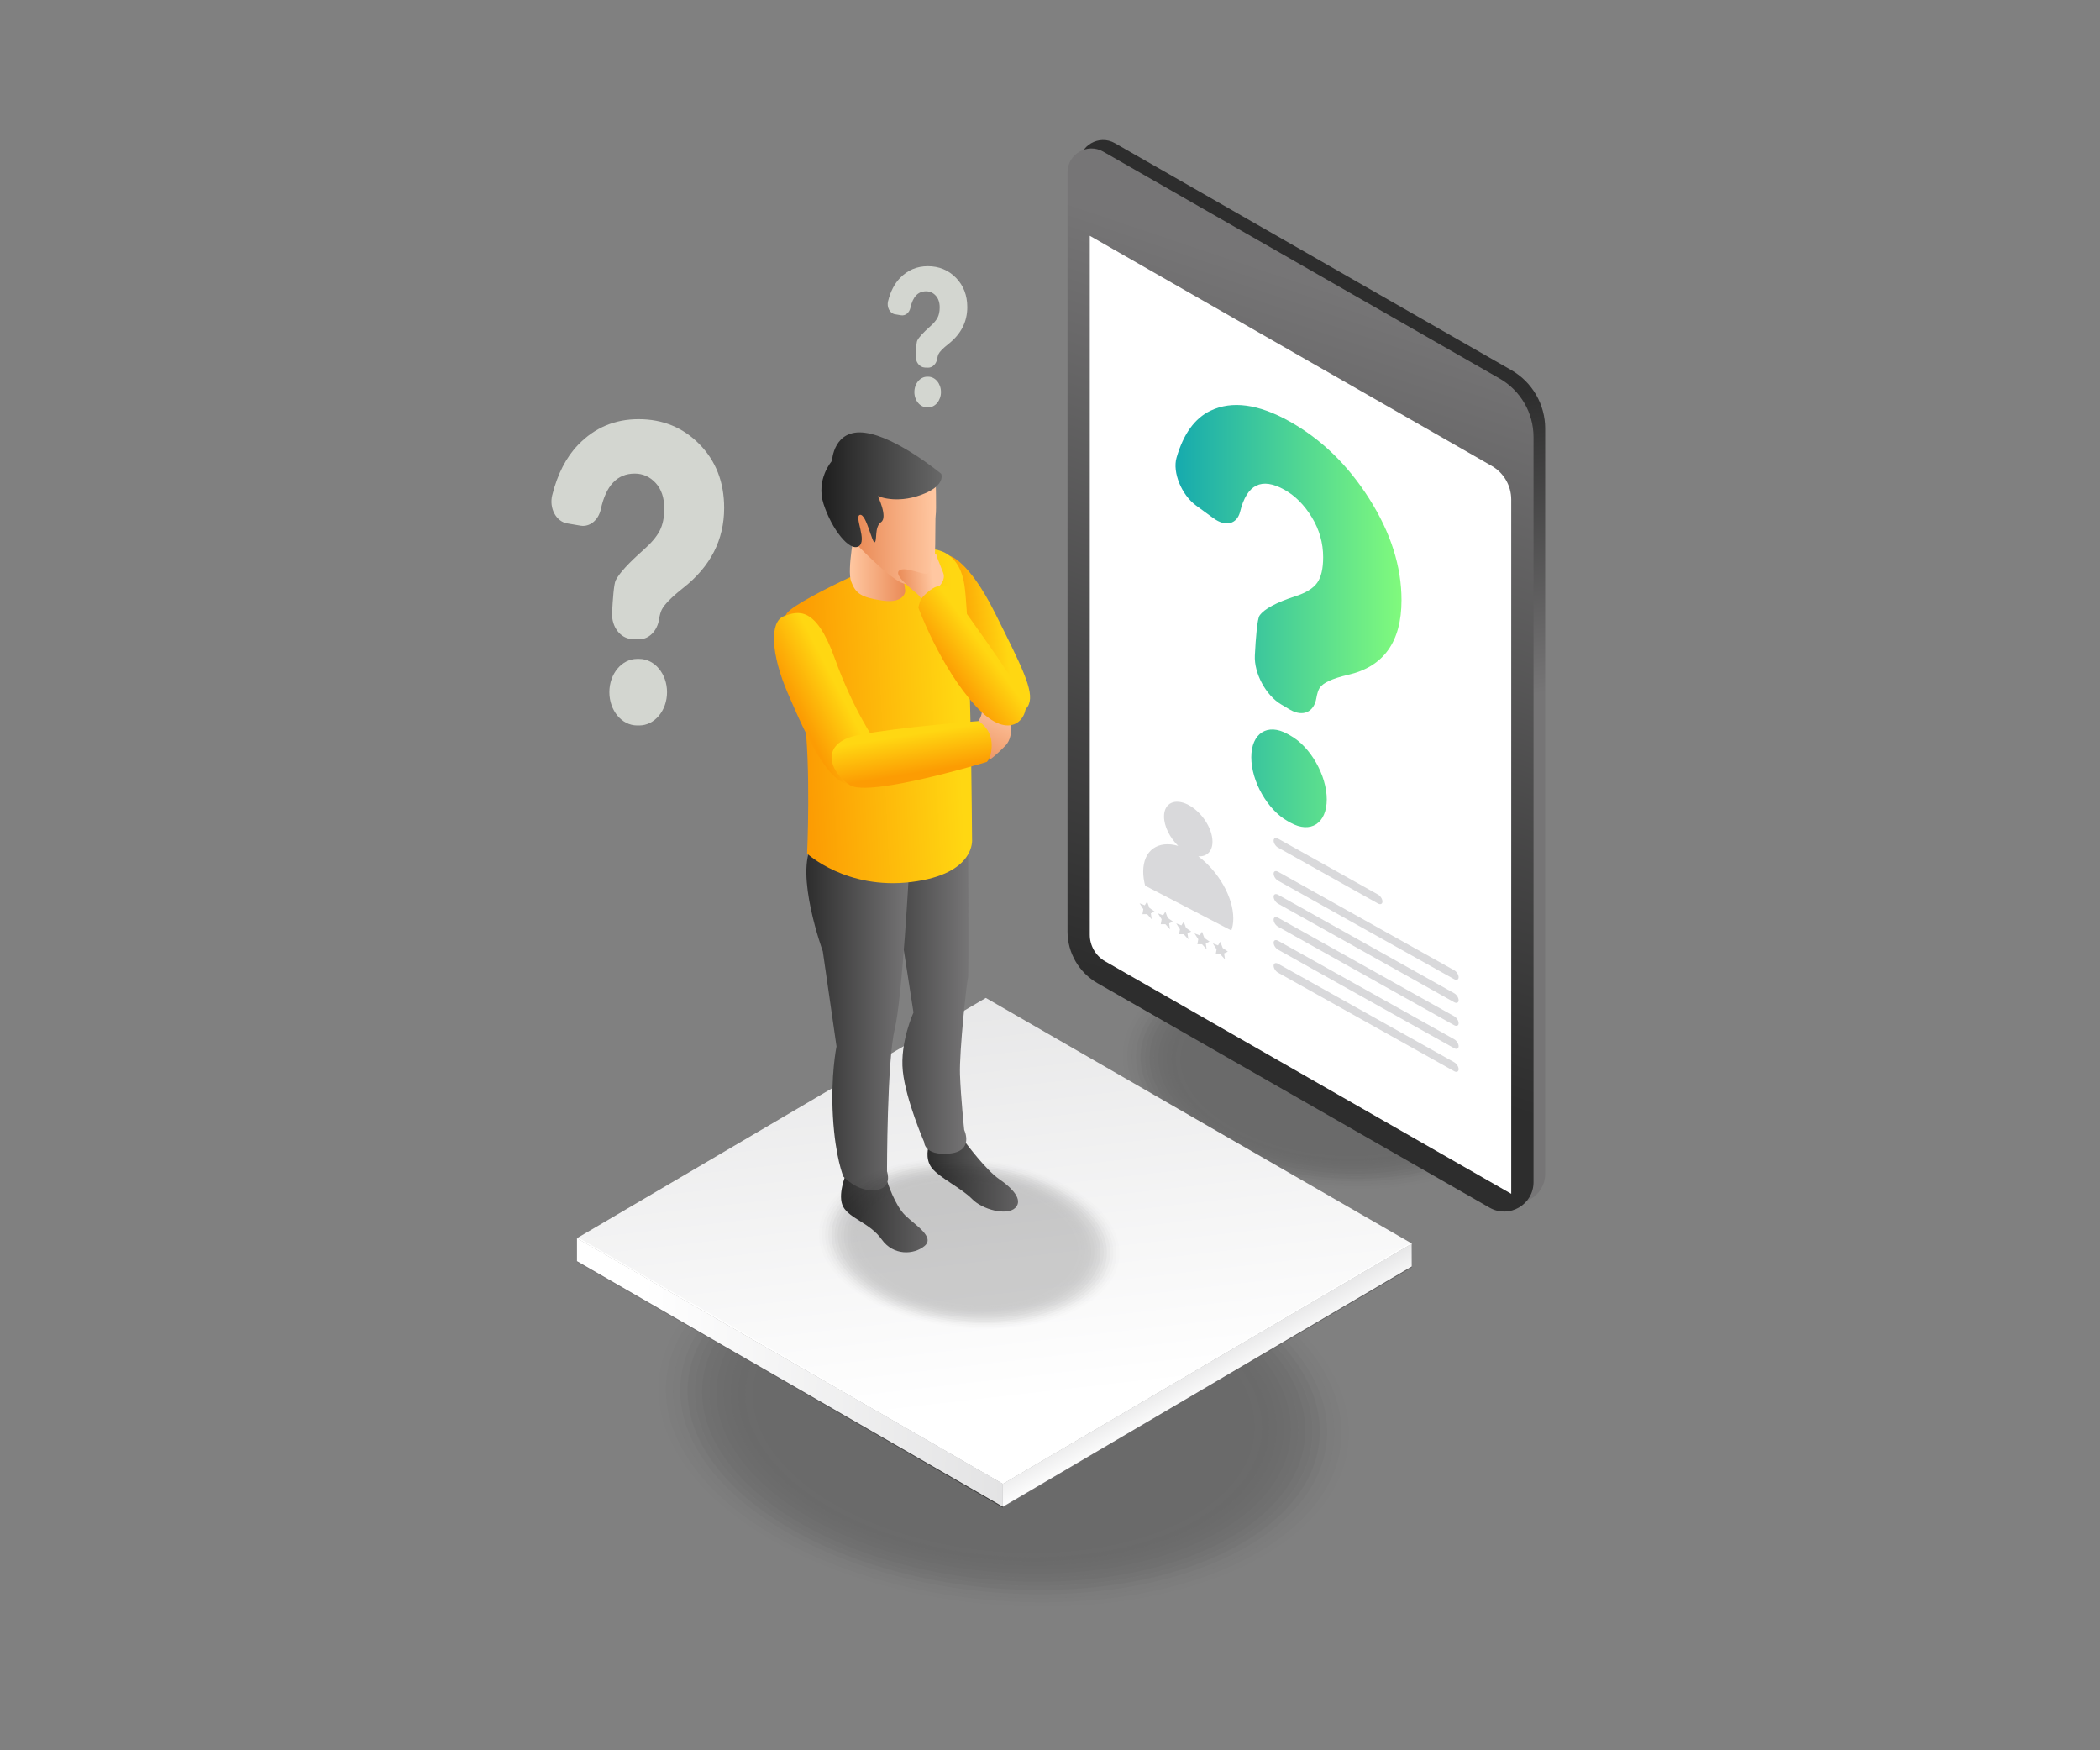 <?xml version="1.0" encoding="utf-8"?>
<!-- Generator: Adobe Illustrator 27.5.0, SVG Export Plug-In . SVG Version: 6.00 Build 0)  -->
<svg version="1.1" id="Layer_4" xmlns="http://www.w3.org/2000/svg" xmlns:xlink="http://www.w3.org/1999/xlink" x="0px" y="0px"
	 viewBox="0 0 3000 2500" style="enable-background:new 0 0 3000 2500;" xml:space="preserve">
<rect x="0" y="0" width="3000" height="2500" fill="#808080" stroke="none"/>
<g>
	<rect x="41.211" y="33.9" style="fill:none;" width="2935.803" height="2432.199"/>
</g>
<g>
	<g style="opacity:0.2;">
		
			<ellipse transform="matrix(0.093 -0.996 0.996 0.093 -706.654 3255.137)" style="opacity:0;fill:#141414;" cx="1432.746" cy="2015.305" rx="282.076" ry="504.557"/>
		
			<ellipse transform="matrix(0.093 -0.996 0.996 0.093 -706.655 3255.135)" style="opacity:0.037;fill:#141414;" cx="1432.746" cy="2015.305" rx="276.294" ry="494.215"/>
		
			<ellipse transform="matrix(0.093 -0.996 0.996 0.093 -706.656 3255.132)" style="opacity:0.074;fill:#141414;" cx="1432.746" cy="2015.305" rx="270.512" ry="483.872"/>
		
			<ellipse transform="matrix(0.093 -0.996 0.996 0.093 -706.657 3255.13)" style="opacity:0.111;fill:#141414;" cx="1432.745" cy="2015.304" rx="264.73" ry="473.529"/>
		
			<ellipse transform="matrix(0.093 -0.996 0.996 0.093 -706.659 3255.127)" style="opacity:0.148;fill:#141414;" cx="1432.745" cy="2015.304" rx="258.947" ry="463.186"/>
		
			<ellipse transform="matrix(0.093 -0.996 0.996 0.093 -706.66 3255.125)" style="opacity:0.185;fill:#141414;" cx="1432.745" cy="2015.304" rx="253.165" ry="452.844"/>
		
			<ellipse transform="matrix(0.093 -0.996 0.996 0.093 -706.661 3255.123)" style="opacity:0.222;fill:#141414;" cx="1432.745" cy="2015.304" rx="247.383" ry="442.501"/>
		
			<ellipse transform="matrix(0.093 -0.996 0.996 0.093 -706.663 3255.12)" style="opacity:0.259;fill:#141414;" cx="1432.744" cy="2015.304" rx="241.601" ry="432.158"/>
		
			<ellipse transform="matrix(0.093 -0.996 0.996 0.093 -706.664 3255.117)" style="opacity:0.296;fill:#141414;" cx="1432.744" cy="2015.303" rx="235.819" ry="421.815"/>
		
			<ellipse transform="matrix(0.093 -0.996 0.996 0.093 -706.665 3255.114)" style="opacity:0.333;fill:#141414;" cx="1432.743" cy="2015.303" rx="230.037" ry="411.473"/>
		
			<ellipse transform="matrix(0.093 -0.996 0.996 0.093 -706.667 3255.111)" style="opacity:0.37;fill:#141414;" cx="1432.743" cy="2015.303" rx="224.254" ry="401.13"/>
		
			<ellipse transform="matrix(0.093 -0.996 0.996 0.093 -706.668 3255.108)" style="opacity:0.407;fill:#141414;" cx="1432.743" cy="2015.303" rx="218.472" ry="390.787"/>
		
			<ellipse transform="matrix(0.093 -0.996 0.996 0.093 -706.67 3255.105)" style="opacity:0.444;fill:#141414;" cx="1432.742" cy="2015.303" rx="212.69" ry="380.444"/>
		
			<ellipse transform="matrix(0.093 -0.996 0.996 0.093 -706.672 3255.101)" style="opacity:0.481;fill:#141414;" cx="1432.742" cy="2015.302" rx="206.908" ry="370.102"/>
		
			<ellipse transform="matrix(0.093 -0.996 0.996 0.093 -706.674 3255.097)" style="opacity:0.518;fill:#141414;" cx="1432.742" cy="2015.302" rx="201.126" ry="359.759"/>
		
			<ellipse transform="matrix(0.093 -0.996 0.996 0.093 -706.676 3255.094)" style="opacity:0.556;fill:#141414;" cx="1432.741" cy="2015.302" rx="195.344" ry="349.416"/>
		
			<ellipse transform="matrix(0.093 -0.996 0.996 0.093 -706.678 3255.09)" style="opacity:0.593;fill:#141414;" cx="1432.741" cy="2015.302" rx="189.562" ry="339.073"/>
		
			<ellipse transform="matrix(0.093 -0.996 0.996 0.093 -706.68 3255.085)" style="opacity:0.63;fill:#141414;" cx="1432.741" cy="2015.302" rx="183.779" ry="328.73"/>
		
			<ellipse transform="matrix(0.093 -0.996 0.996 0.093 -706.683 3255.081)" style="opacity:0.667;fill:#141414;" cx="1432.74" cy="2015.301" rx="177.997" ry="318.388"/>
		
			<ellipse transform="matrix(0.093 -0.996 0.996 0.093 -706.685 3255.076)" style="opacity:0.704;fill:#141414;" cx="1432.74" cy="2015.301" rx="172.215" ry="308.045"/>
		
			<ellipse transform="matrix(0.093 -0.996 0.996 0.093 -706.688 3255.071)" style="opacity:0.741;fill:#141414;" cx="1432.74" cy="2015.301" rx="166.433" ry="297.702"/>
		
			<ellipse transform="matrix(0.093 -0.996 0.996 0.093 -706.691 3255.066)" style="opacity:0.778;fill:#141414;" cx="1432.74" cy="2015.301" rx="160.651" ry="287.359"/>
		
			<ellipse transform="matrix(0.093 -0.996 0.996 0.093 -706.694 3255.06)" style="opacity:0.815;fill:#141414;" cx="1432.739" cy="2015.301" rx="154.869" ry="277.017"/>
		
			<ellipse transform="matrix(0.093 -0.996 0.996 0.093 -706.698 3255.053)" style="opacity:0.852;fill:#141414;" cx="1432.739" cy="2015.3" rx="149.086" ry="266.674"/>
		
			<ellipse transform="matrix(0.093 -0.996 0.996 0.093 -706.7 3255.048)" style="opacity:0.889;fill:#141414;" cx="1432.739" cy="2015.3" rx="143.304" ry="256.331"/>
		
			<ellipse transform="matrix(0.093 -0.996 0.996 0.093 -706.705 3255.041)" style="opacity:0.926;fill:#141414;" cx="1432.738" cy="2015.3" rx="137.522" ry="245.988"/>
		
			<ellipse transform="matrix(0.093 -0.996 0.996 0.093 -706.709 3255.032)" style="opacity:0.963;fill:#141414;" cx="1432.738" cy="2015.3" rx="131.74" ry="235.646"/>
		
			<ellipse transform="matrix(0.093 -0.996 0.996 0.093 -706.714 3255.024)" style="fill:#141414;" cx="1432.738" cy="2015.299" rx="125.958" ry="225.303"/>
	</g>
	<g style="opacity:0.2;">
		
			<ellipse transform="matrix(0.093 -0.996 0.996 0.093 207.122 3282.242)" style="opacity:0;fill:#141414;" cx="1904.506" cy="1527.475" rx="172.528" ry="308.606"/>
		
			<ellipse transform="matrix(0.093 -0.996 0.996 0.093 207.121 3282.24)" style="opacity:0.037;fill:#141414;" cx="1904.505" cy="1527.474" rx="168.992" ry="302.28"/>
		
			<ellipse transform="matrix(0.093 -0.996 0.996 0.093 207.119 3282.239)" style="opacity:0.074;fill:#141414;" cx="1904.505" cy="1527.474" rx="165.455" ry="295.954"/>
		
			<ellipse transform="matrix(0.093 -0.996 0.996 0.093 207.118 3282.237)" style="opacity:0.111;fill:#141414;" cx="1904.505" cy="1527.474" rx="161.919" ry="289.628"/>
		
			<ellipse transform="matrix(0.093 -0.996 0.996 0.093 207.116 3282.236)" style="opacity:0.148;fill:#141414;" cx="1904.505" cy="1527.474" rx="158.382" ry="283.302"/>
		
			<ellipse transform="matrix(0.093 -0.996 0.996 0.093 207.114 3282.233)" style="opacity:0.185;fill:#141414;" cx="1904.505" cy="1527.474" rx="154.845" ry="276.976"/>
		
			<ellipse transform="matrix(0.093 -0.996 0.996 0.093 207.112 3282.231)" style="opacity:0.222;fill:#141414;" cx="1904.505" cy="1527.474" rx="151.309" ry="270.65"/>
		
			<ellipse transform="matrix(0.093 -0.996 0.996 0.093 207.111 3282.23)" style="opacity:0.259;fill:#141414;" cx="1904.504" cy="1527.474" rx="147.772" ry="264.324"/>
		
			<ellipse transform="matrix(0.093 -0.996 0.996 0.093 207.109 3282.227)" style="opacity:0.296;fill:#141414;" cx="1904.504" cy="1527.474" rx="144.236" ry="257.998"/>
		
			<ellipse transform="matrix(0.093 -0.996 0.996 0.093 207.107 3282.225)" style="opacity:0.333;fill:#141414;" cx="1904.504" cy="1527.473" rx="140.699" ry="251.672"/>
		
			<ellipse transform="matrix(0.093 -0.996 0.996 0.093 207.104 3282.222)" style="opacity:0.37;fill:#141414;" cx="1904.504" cy="1527.473" rx="137.163" ry="245.346"/>
		
			<ellipse transform="matrix(0.093 -0.996 0.996 0.093 207.103 3282.221)" style="opacity:0.407;fill:#141414;" cx="1904.504" cy="1527.473" rx="133.626" ry="239.02"/>
		
			<ellipse transform="matrix(0.093 -0.996 0.996 0.093 207.1 3282.218)" style="opacity:0.444;fill:#141414;" cx="1904.503" cy="1527.473" rx="130.089" ry="232.694"/>
		
			<ellipse transform="matrix(0.093 -0.996 0.996 0.093 207.097 3282.215)" style="opacity:0.481;fill:#141414;" cx="1904.503" cy="1527.473" rx="126.553" ry="226.368"/>
		
			<ellipse transform="matrix(0.093 -0.996 0.996 0.093 207.095 3282.212)" style="opacity:0.518;fill:#141414;" cx="1904.503" cy="1527.473" rx="123.016" ry="220.042"/>
		
			<ellipse transform="matrix(0.093 -0.996 0.996 0.093 207.092 3282.209)" style="opacity:0.556;fill:#141414;" cx="1904.503" cy="1527.473" rx="119.48" ry="213.716"/>
		
			<ellipse transform="matrix(0.093 -0.996 0.996 0.093 207.089 3282.206)" style="opacity:0.593;fill:#141414;" cx="1904.503" cy="1527.473" rx="115.943" ry="207.39"/>
		
			<ellipse transform="matrix(0.093 -0.996 0.996 0.093 207.087 3282.204)" style="opacity:0.63;fill:#141414;" cx="1904.502" cy="1527.472" rx="112.406" ry="201.064"/>
		
			<ellipse transform="matrix(0.093 -0.996 0.996 0.093 207.083 3282.2)" style="opacity:0.667;fill:#141414;" cx="1904.502" cy="1527.472" rx="108.87" ry="194.738"/>
		
			<ellipse transform="matrix(0.093 -0.996 0.996 0.093 207.079 3282.196)" style="opacity:0.704;fill:#141414;" cx="1904.502" cy="1527.472" rx="105.333" ry="188.412"/>
		
			<ellipse transform="matrix(0.093 -0.996 0.996 0.093 207.076 3282.192)" style="opacity:0.741;fill:#141414;" cx="1904.502" cy="1527.472" rx="101.797" ry="182.086"/>
		
			<ellipse transform="matrix(0.093 -0.996 0.996 0.093 207.072 3282.188)" style="opacity:0.778;fill:#141414;" cx="1904.501" cy="1527.472" rx="98.26" ry="175.76"/>
		
			<ellipse transform="matrix(0.093 -0.996 0.996 0.093 207.067 3282.183)" style="opacity:0.815;fill:#141414;" cx="1904.501" cy="1527.472" rx="94.723" ry="169.434"/>
		
			<ellipse transform="matrix(0.093 -0.996 0.996 0.093 207.062 3282.178)" style="opacity:0.852;fill:#141414;" cx="1904.501" cy="1527.472" rx="91.187" ry="163.108"/>
		
			<ellipse transform="matrix(0.093 -0.996 0.996 0.093 207.058 3282.174)" style="opacity:0.889;fill:#141414;" cx="1904.501" cy="1527.471" rx="87.65" ry="156.782"/>
		
			<ellipse transform="matrix(0.093 -0.996 0.996 0.093 207.052 3282.168)" style="opacity:0.926;fill:#141414;" cx="1904.501" cy="1527.471" rx="84.114" ry="150.456"/>
		
			<ellipse transform="matrix(0.093 -0.996 0.996 0.093 207.046 3282.161)" style="opacity:0.963;fill:#141414;" cx="1904.5" cy="1527.471" rx="80.577" ry="144.13"/>
		
			<ellipse transform="matrix(0.093 -0.996 0.996 0.093 207.039 3282.155)" style="fill:#141414;" cx="1904.5" cy="1527.471" rx="77.041" ry="137.803"/>
	</g>
	<g>
		<linearGradient id="SVGID_1_" gradientUnits="userSpaceOnUse" x1="1737.553" y1="1988.418" x2="1706.224" y2="1932.179">
			<stop  offset="0" style="stop-color:#767576"/>
			<stop  offset="1" style="stop-color:#2D2D2D"/>
		</linearGradient>
		<polygon style="fill:url(#SVGID_1_);" points="2016.801,1777.509 2016.801,1810.288 1432.746,2153.447 1432.746,2120.667 		"/>
		
			<linearGradient id="SVGID_00000027600414752058868260000011284920716229871511_" gradientUnits="userSpaceOnUse" x1="916.617" y1="1957.622" x2="1518.623" y2="1969.168">
			<stop  offset="0" style="stop-color:#767576"/>
			<stop  offset="1" style="stop-color:#2D2D2D"/>
		</linearGradient>
		<polygon style="fill:url(#SVGID_00000027600414752058868260000011284920716229871511_);" points="824.261,1769.925 
			824.261,1802.704 1432.746,2153.447 1432.746,2120.667 		"/>
		
			<linearGradient id="SVGID_00000005971482246711879700000004624650289020364680_" gradientUnits="userSpaceOnUse" x1="1447.161" y1="2004.912" x2="1357.428" y2="1221.236">
			<stop  offset="0" style="stop-color:#FFFFFF"/>
			<stop  offset="0.987" style="stop-color:#DFDFE0"/>
		</linearGradient>
		<polygon style="fill:url(#SVGID_00000005971482246711879700000004624650289020364680_);" points="1432.746,2119.291 
			824.261,1768.549 1408.315,1425.39 2016.801,1776.132 		"/>
		
			<linearGradient id="SVGID_00000088822704330402756720000006366833379241190808_" gradientUnits="userSpaceOnUse" x1="1737.553" y1="1987.041" x2="1706.224" y2="1930.803">
			<stop  offset="0" style="stop-color:#FFFFFF"/>
			<stop  offset="0.987" style="stop-color:#DFDFE0"/>
		</linearGradient>
		<polygon style="fill:url(#SVGID_00000088822704330402756720000006366833379241190808_);" points="2016.801,1776.132 
			2016.801,1808.911 1432.746,2152.07 1432.746,2119.291 		"/>
		
			<linearGradient id="SVGID_00000174580612223371803000000004598451539194713490_" gradientUnits="userSpaceOnUse" x1="916.617" y1="1956.246" x2="1518.623" y2="1967.791">
			<stop  offset="0" style="stop-color:#FFFFFF"/>
			<stop  offset="0.987" style="stop-color:#DFDFE0"/>
		</linearGradient>
		<polygon style="fill:url(#SVGID_00000174580612223371803000000004598451539194713490_);" points="824.261,1768.549 
			824.261,1801.328 1432.746,2152.07 1432.746,2119.291 		"/>
		<polygon style="fill:#FFFFFF;" points="1432.746,2117.401 825.885,1767.595 824.261,1768.549 1432.746,2119.291 
			2016.801,1776.132 2015.177,1775.196 		"/>
	</g>
	<g>
		<g>
			
				<linearGradient id="SVGID_00000044156917368055343040000010681092925058911625_" gradientUnits="userSpaceOnUse" x1="-3023.173" y1="1732.819" x2="-2899.443" y2="1732.819" gradientTransform="matrix(-1 0 0 1 -1697.981 0)">
				<stop  offset="0" style="stop-color:#767576"/>
				<stop  offset="1" style="stop-color:#2D2D2D"/>
			</linearGradient>
			<path style="fill:url(#SVGID_00000044156917368055343040000010681092925058911625_);" d="M1267.728,1688.288
				c0,0,10.563,33.217,25.429,47.657s42.897,31.005,27.607,43.747c-15.29,12.742-44.596,14.016-61.161-9.344
				c-16.564-23.36-45.446-29.731-54.79-46.295s3.823-47.145,3.823-47.145L1267.728,1688.288z"/>
			
				<linearGradient id="SVGID_00000026152903189230467330000010679073623828348088_" gradientUnits="userSpaceOnUse" x1="-3152.357" y1="1681.512" x2="-3022.967" y2="1681.512" gradientTransform="matrix(-1 0 0 1 -1697.981 0)">
				<stop  offset="0" style="stop-color:#767576"/>
				<stop  offset="1" style="stop-color:#2D2D2D"/>
			</linearGradient>
			<path style="fill:url(#SVGID_00000026152903189230467330000010679073623828348088_);" d="M1379.77,1632.49
				c0,0,28.912,38.897,47.6,51.639s34.828,29.731,22.935,41.199c-11.892,11.468-46.72,2.548-61.585-12.742
				s-47.569-31.005-57.763-44.596c-10.193-13.591-4.247-31.005-4.247-31.005L1379.77,1632.49z"/>
			
				<linearGradient id="SVGID_00000147181123478427928300000000990859759545501872_" gradientUnits="userSpaceOnUse" x1="-3081.548" y1="1412.84" x2="-2926.639" y2="1412.84" gradientTransform="matrix(-1 0 0 1 -1697.981 0)">
				<stop  offset="0" style="stop-color:#767576"/>
				<stop  offset="1" style="stop-color:#2D2D2D"/>
			</linearGradient>
			<path style="fill:url(#SVGID_00000147181123478427928300000000990859759545501872_);" d="M1382.843,1177.635
				c0,0,1.63,216.351,0,219.617c-1.63,3.266-12.518,104.526-11.429,137.19c1.089,32.664,6.039,79.483,6.039,79.483
				s14.649,30.487-21.282,33.753c-35.931,3.266-35.931-16.332-35.931-16.332s-26.131-59.884-30.487-101.259
				c-4.355-41.375,15.243-83.838,15.243-83.838l-15.875-102.348c0,0-63.608-58.796-60.342-93.638
				C1232.046,1215.421,1382.843,1177.635,1382.843,1177.635z"/>
			
				<linearGradient id="SVGID_00000166674209299815443810000003185462804090210988_" gradientUnits="userSpaceOnUse" x1="-2996.92" y1="1447.175" x2="-2849.942" y2="1447.175" gradientTransform="matrix(-1 0 0 1 -1697.981 0)">
				<stop  offset="0" style="stop-color:#767576"/>
				<stop  offset="1" style="stop-color:#2D2D2D"/>
			</linearGradient>
			<path style="fill:url(#SVGID_00000166674209299815443810000003185462804090210988_);" d="M1298.939,1238.284
				c0,0-9.78,186.666-20.782,231.897c-11.002,45.231-11.002,202.93-11.002,202.93s8.833,24.449-16.977,26.894
				c-25.809,2.445-45.369-19.559-45.369-19.559s-11.522-26.894-14.929-85.573c-3.408-58.679,5.15-100.243,5.15-100.243
				l-19.559-135.694c0,0-40.601-111.416-15.089-152.289S1298.939,1238.284,1298.939,1238.284z"/>
		</g>
		
			<linearGradient id="SVGID_00000109744304926564874420000004367993827771431591_" gradientUnits="userSpaceOnUse" x1="1168.018" y1="913.007" x2="1095.888" y2="904.992" gradientTransform="matrix(-1 0 0 1 2533.537 0)">
			<stop  offset="0" style="stop-color:#FC9C03"/>
			<stop  offset="0.993" style="stop-color:#FFD712"/>
		</linearGradient>
		<path style="fill:url(#SVGID_00000109744304926564874420000004367993827771431591_);" d="M1356.478,793.799
			c0,0,27.089,6.004,64.712,81.278c38.649,77.326,56.023,111.386,48.706,130.57c-7.317,19.184-51.216,39.671-81.945-22.52
			C1357.221,920.937,1356.478,793.799,1356.478,793.799z"/>
		
			<linearGradient id="SVGID_00000121972446318595489190000005094645629589064329_" gradientUnits="userSpaceOnUse" x1="1383.318" y1="1030.247" x2="1162.585" y2="1019.391" gradientTransform="matrix(-1 0 0 1 2533.537 0)">
			<stop  offset="0" style="stop-color:#FC9C03"/>
			<stop  offset="0.993" style="stop-color:#FFD712"/>
		</linearGradient>
		<path style="fill:url(#SVGID_00000121972446318595489190000005094645629589064329_);" d="M1318.458,784.657
			c0,0,50.671-10.402,59.489,52.262c8.817,62.664,10.705,361.701,10.705,361.701s6.013,49.738-86.764,61.2
			c-92.778,11.462-148.866-40.598-148.866-40.598s5.69-123.105-4.219-197.816c-10.434-78.67-40.681-126.051-23.928-146.33
			C1141.628,854.798,1297.594,783.338,1318.458,784.657z"/>
		
			<linearGradient id="SVGID_00000084507671906756623640000006672174371482247848_" gradientUnits="userSpaceOnUse" x1="1393.577" y1="1015.995" x2="1334.555" y2="985.5" gradientTransform="matrix(-1 0 0 1 2533.537 0)">
			<stop  offset="0" style="stop-color:#FC9C03"/>
			<stop  offset="0.993" style="stop-color:#FFD712"/>
		</linearGradient>
		<path style="fill:url(#SVGID_00000084507671906756623640000006672174371482247848_);" d="M1119.92,880.075
			c19.87-7.321,45.394-15.316,72.467,59.919c27.072,75.235,58.356,119.078,58.356,119.078s9.578,45.651-26.976,59.715
			c-36.555,14.065-73.662-71.565-98.201-128.277S1099.199,887.709,1119.92,880.075z"/>
		
			<linearGradient id="SVGID_00000168802144920950866490000006556675124805467070_" gradientUnits="userSpaceOnUse" x1="1140.911" y1="1097.701" x2="1098.58" y2="1008.202" gradientTransform="matrix(-1 0 0 1 2533.537 0)">
			<stop  offset="0" style="stop-color:#EA8B57"/>
			<stop  offset="1" style="stop-color:#FFC7A1"/>
		</linearGradient>
		<path style="fill:url(#SVGID_00000168802144920950866490000006556675124805467070_);" d="M1441.926,1018.501
			c0,0,8.825,31.628-5.453,46.351c-14.278,14.723-22.468,20.185-22.468,20.185s-2.311-8.177-11.654-28.388
			c-9.635-20.843-4.595-26.696-4.595-26.696s5.501-7.651,4.857-15.269C1401.97,1007.066,1434.837,997.234,1441.926,1018.501z"/>
		<g>
			
				<linearGradient id="SVGID_00000001629993323075815150000010525841342537908407_" gradientUnits="userSpaceOnUse" x1="1398.509" y1="806.135" x2="1477.665" y2="806.135" gradientTransform="matrix(-1 0 0 1 2691.784 0)">
				<stop  offset="0" style="stop-color:#EA8B57"/>
				<stop  offset="1" style="stop-color:#FFC7A1"/>
			</linearGradient>
			<path style="fill:url(#SVGID_00000001629993323075815150000010525841342537908407_);" d="M1288.496,810.092l4.779,34.119
				c0,0-0.91,18.196-32.299,13.647c-31.389-4.549-38.696-10.463-45.036-27.295c-6.341-16.832,5.914-76.88,5.914-76.88
				L1288.496,810.092z"/>
			
				<linearGradient id="SVGID_00000079487931840990167450000007210127243927019657_" gradientUnits="userSpaceOnUse" x1="1466.826" y1="750.536" x2="1356.566" y2="749.399" gradientTransform="matrix(-1 0 0 1 2691.784 0)">
				<stop  offset="0" style="stop-color:#EA8B57"/>
				<stop  offset="1" style="stop-color:#FFC7A1"/>
			</linearGradient>
			<path style="fill:url(#SVGID_00000079487931840990167450000007210127243927019657_);" d="M1336.694,683.811
				c0,0,1.209,46.344,0,51.986c-1.209,5.642,1.208,77.777-5.239,83.822c-6.448,6.045-21.761,19.747-41.105,13.702
				c-19.344-6.045-69.529-58.724-69.529-58.724s-19.531-91.189-5.829-105.293C1228.693,655.198,1336.694,683.811,1336.694,683.811z"
				/>
			
				<linearGradient id="SVGID_00000114054916563846049190000013982795238000702895_" gradientUnits="userSpaceOnUse" x1="1346.53" y1="699.543" x2="1518.369" y2="699.543" gradientTransform="matrix(-1 0 0 1 2691.784 0)">
				<stop  offset="0" style="stop-color:#686868"/>
				<stop  offset="0.995" style="stop-color:#1E1E1E"/>
			</linearGradient>
			<path style="fill:url(#SVGID_00000114054916563846049190000013982795238000702895_);" d="M1344.628,676.773
				c0,0,7.431,16.926-28.898,30.136c-36.328,13.21-61.65,1.651-61.65,1.651s14.588,30.136,4.68,37.154
				c-9.908,7.018-5.367,26.164-9.082,28.769c-3.715,2.605-11.972-40.741-21.054-39.09s11.082,37.605-2.129,45.036
				s-38.328-24.808-49.886-60.31c-11.559-35.503,11.972-61.923,11.972-61.923s2.064-46.236,47.475-40.044
				C1281.467,624.344,1344.628,676.773,1344.628,676.773z"/>
		</g>
		
			<linearGradient id="SVGID_00000013878887010924985230000018026748895022078364_" gradientUnits="userSpaceOnUse" x1="1177.669" y1="961.228" x2="1127.651" y2="924.965" gradientTransform="matrix(-1 0 0 1 2533.537 0)">
			<stop  offset="0" style="stop-color:#FC9C03"/>
			<stop  offset="0.993" style="stop-color:#FFD712"/>
		</linearGradient>
		<path style="fill:url(#SVGID_00000013878887010924985230000018026748895022078364_);" d="M1463.874,1000.071
			c8.417,21.922-19.073,64.448-70.225,8.19c-51.152-56.259-81.718-140.425-81.718-140.425s4.43-23.478,16.833-27.908
			c12.403-4.43,23.921-2.658,23.921-2.658S1455.457,978.149,1463.874,1000.071z"/>
		
			<linearGradient id="SVGID_00000023988885074497441250000005567554150215143323_" gradientUnits="userSpaceOnUse" x1="1249.772" y1="828.339" x2="1201.264" y2="822.949" gradientTransform="matrix(-1 0 0 1 2533.537 0)">
			<stop  offset="0" style="stop-color:#EA8B57"/>
			<stop  offset="1" style="stop-color:#FFC7A1"/>
		</linearGradient>
		<path style="fill:url(#SVGID_00000023988885074497441250000005567554150215143323_);" d="M1341.844,837.135
			c0,0,9.527-8.703,5.588-18.899c-3.939-10.196-9.037-22.94-9.037-22.94s0.464-5.561-4.403-2.781
			c-4.866,2.781-3.707,22.708-8.573,26.416c-4.866,3.708-30.587-9.918-40.087-4.495c-9.5,5.422,12.281,23.276,21.781,31.143
			c9.5,7.867,8.572,9.991,8.572,9.991S1329.768,837.96,1341.844,837.135z"/>
		
			<linearGradient id="SVGID_00000172417301005812934800000010571651562905922699_" gradientUnits="userSpaceOnUse" x1="1226.02" y1="1104.423" x2="1234.858" y2="1049.434" gradientTransform="matrix(-1 0 0 1 2533.537 0)">
			<stop  offset="0" style="stop-color:#FC9C03"/>
			<stop  offset="0.993" style="stop-color:#FFD712"/>
		</linearGradient>
		<path style="fill:url(#SVGID_00000172417301005812934800000010571651562905922699_);" d="M1397.756,1029.952
			c0,0,17.303,9.816,18.74,30.537s-6.743,27.811-6.743,27.811s-167.752,50.874-195.566,33.15
			c-27.814-17.724-45.899-60.2,12.449-71.651C1284.984,1038.347,1397.756,1029.952,1397.756,1029.952z"/>
	</g>
	<g style="opacity:0.2;">
		
			<ellipse transform="matrix(0.093 -0.996 0.996 0.093 -513.13 2989.162)" style="opacity:0;fill:#141414;" cx="1383.567" cy="1776.132" rx="122.891" ry="219.818"/>
		
			<ellipse transform="matrix(0.093 -0.996 0.996 0.093 -513.131 2989.161)" style="opacity:0.037;fill:#141414;" cx="1383.567" cy="1776.132" rx="120.372" ry="215.312"/>
		
			<ellipse transform="matrix(0.093 -0.996 0.996 0.093 -513.131 2989.16)" style="opacity:0.074;fill:#141414;" cx="1383.567" cy="1776.132" rx="117.853" ry="210.806"/>
		
			<ellipse transform="matrix(0.093 -0.996 0.996 0.093 -513.132 2989.158)" style="opacity:0.111;fill:#141414;" cx="1383.567" cy="1776.132" rx="115.334" ry="206.3"/>
		
			<ellipse transform="matrix(0.093 -0.996 0.996 0.093 -513.134 2989.155)" style="opacity:0.148;fill:#141414;" cx="1383.567" cy="1776.132" rx="112.815" ry="201.794"/>
		
			<ellipse transform="matrix(0.093 -0.996 0.996 0.093 -513.135 2989.154)" style="opacity:0.185;fill:#141414;" cx="1383.566" cy="1776.131" rx="110.296" ry="197.288"/>
		
			<ellipse transform="matrix(0.093 -0.996 0.996 0.093 -513.137 2989.151)" style="opacity:0.222;fill:#141414;" cx="1383.566" cy="1776.131" rx="107.776" ry="192.782"/>
		
			<ellipse transform="matrix(0.093 -0.996 0.996 0.093 -513.138 2989.149)" style="opacity:0.259;fill:#141414;" cx="1383.566" cy="1776.131" rx="105.257" ry="188.276"/>
		
			<ellipse transform="matrix(0.093 -0.996 0.996 0.093 -513.139 2989.147)" style="opacity:0.296;fill:#141414;" cx="1383.566" cy="1776.131" rx="102.738" ry="183.77"/>
		
			<ellipse transform="matrix(0.093 -0.996 0.996 0.093 -513.14 2989.145)" style="opacity:0.333;fill:#141414;" cx="1383.566" cy="1776.131" rx="100.219" ry="179.264"/>
		
			<ellipse transform="matrix(0.093 -0.996 0.996 0.093 -513.141 2989.143)" style="opacity:0.37;fill:#141414;" cx="1383.566" cy="1776.131" rx="97.7" ry="174.758"/>
		
			<ellipse transform="matrix(0.093 -0.996 0.996 0.093 -513.144 2989.139)" style="opacity:0.407;fill:#141414;" cx="1383.566" cy="1776.131" rx="95.181" ry="170.252"/>
		
			<ellipse transform="matrix(0.093 -0.996 0.996 0.093 -513.145 2989.138)" style="opacity:0.444;fill:#141414;" cx="1383.565" cy="1776.131" rx="92.662" ry="165.746"/>
		
			<ellipse transform="matrix(0.093 -0.996 0.996 0.093 -513.147 2989.134)" style="opacity:0.481;fill:#141414;" cx="1383.565" cy="1776.131" rx="90.143" ry="161.24"/>
		
			<ellipse transform="matrix(0.093 -0.996 0.996 0.093 -513.148 2989.132)" style="opacity:0.518;fill:#141414;" cx="1383.565" cy="1776.131" rx="87.624" ry="156.734"/>
		
			<ellipse transform="matrix(0.093 -0.996 0.996 0.093 -513.151 2989.127)" style="opacity:0.556;fill:#141414;" cx="1383.565" cy="1776.131" rx="85.105" ry="152.228"/>
		
			<ellipse transform="matrix(0.093 -0.996 0.996 0.093 -513.153 2989.124)" style="opacity:0.593;fill:#141414;" cx="1383.565" cy="1776.13" rx="82.586" ry="147.722"/>
		
			<ellipse transform="matrix(0.093 -0.996 0.996 0.093 -513.155 2989.12)" style="opacity:0.63;fill:#141414;" cx="1383.565" cy="1776.13" rx="80.066" ry="143.217"/>
		
			<ellipse transform="matrix(0.093 -0.996 0.996 0.093 -513.157 2989.117)" style="opacity:0.667;fill:#141414;" cx="1383.565" cy="1776.13" rx="77.547" ry="138.71"/>
		
			<ellipse transform="matrix(0.093 -0.996 0.996 0.093 -513.159 2989.115)" style="opacity:0.704;fill:#141414;" cx="1383.564" cy="1776.13" rx="75.028" ry="134.205"/>
		
			<ellipse transform="matrix(0.093 -0.996 0.996 0.093 -513.162 2989.109)" style="opacity:0.741;fill:#141414;" cx="1383.564" cy="1776.13" rx="72.509" ry="129.699"/>
		
			<ellipse transform="matrix(0.093 -0.996 0.996 0.093 -513.164 2989.106)" style="opacity:0.778;fill:#141414;" cx="1383.564" cy="1776.13" rx="69.99" ry="125.193"/>
		
			<ellipse transform="matrix(0.093 -0.996 0.996 0.093 -513.168 2989.1)" style="opacity:0.815;fill:#141414;" cx="1383.564" cy="1776.13" rx="67.471" ry="120.687"/>
		
			<ellipse transform="matrix(0.093 -0.996 0.996 0.093 -513.171 2989.095)" style="opacity:0.852;fill:#141414;" cx="1383.564" cy="1776.13" rx="64.952" ry="116.181"/>
		
			<ellipse transform="matrix(0.093 -0.996 0.996 0.093 -513.176 2989.087)" style="opacity:0.889;fill:#141414;" cx="1383.564" cy="1776.13" rx="62.433" ry="111.675"/>
		
			<ellipse transform="matrix(0.093 -0.996 0.996 0.093 -513.179 2989.082)" style="opacity:0.926;fill:#141414;" cx="1383.564" cy="1776.13" rx="59.914" ry="107.169"/>
		
			<ellipse transform="matrix(0.093 -0.996 0.996 0.093 -513.183 2989.075)" style="opacity:0.963;fill:#141414;" cx="1383.563" cy="1776.13" rx="57.395" ry="102.663"/>
		
			<ellipse transform="matrix(0.093 -0.996 0.996 0.093 -513.186 2989.071)" style="fill:#141414;" cx="1383.563" cy="1776.13" rx="54.876" ry="98.157"/>
	</g>
	<g>
		<path style="fill:#D3D6D0;" d="M1321.232,524.99c-7.664-0.27-13.638-8.077-13.182-17.257c0.453-9.13,1.204-19.037,2.378-21.385
			c2.298-4.592,8.364-11.242,18.203-19.948c5.159-4.545,8.748-8.777,10.764-12.694c2.014-3.918,3.024-8.777,3.024-14.58
			c0-7.157-1.896-12.789-5.684-16.902c-3.791-4.109-8.387-6.165-13.788-6.165c-11.483,0-18.921,7.826-22.313,23.478
			c-1.552,7.163-7.277,11.849-13.386,10.806l-8.772-1.498c-7.339-1.253-11.955-10.069-9.833-18.589
			c3.466-13.918,9.17-24.986,17.112-33.201c10.844-11.219,24.088-16.829,39.732-16.829c15.966,0,29.349,5.512,40.155,16.538
			c10.804,11.026,16.207,25.003,16.207,41.927c0,20.989-8.992,38.543-26.971,52.663c-7.822,6.19-12.56,11.025-14.211,14.507
			c-0.713,1.502-1.272,3.553-1.678,6.152c-1.182,7.58-6.622,13.143-13.051,13.143L1321.232,524.99z M1325.97,581.881h-1.452
			c-10.087,0-18.263-9.808-18.263-21.906l0,0c0-12.099,8.177-21.906,18.263-21.906h1.452c10.087,0,18.263,9.808,18.263,21.906l0,0
			C1344.233,572.073,1336.056,581.881,1325.97,581.881z"/>
	</g>
	<g>
		<g>
			
				<linearGradient id="SVGID_00000151543934629007193860000015451140070295650971_" gradientUnits="userSpaceOnUse" x1="903.016" y1="1048.398" x2="824.961" y2="627.906" gradientTransform="matrix(1 0 0 1 987.055 0)">
				<stop  offset="0" style="stop-color:#767576"/>
				<stop  offset="1" style="stop-color:#2D2D2D"/>
			</linearGradient>
			<path style="fill:url(#SVGID_00000151543934629007193860000015451140070295650971_);" d="M2158.956,528.592l-566.198-324.109
				c-22.75-13.023-51.079,3.403-51.079,29.617v1084.259c0,30.537,16.35,58.736,42.852,73.907l560.053,320.592
				c27.98,16.016,62.821-4.185,62.821-36.424V612.151C2207.405,577.626,2188.919,545.744,2158.956,528.592z"/>
			
				<linearGradient id="SVGID_00000093855676486754316330000001607475804536385175_" gradientUnits="userSpaceOnUse" x1="1043.797" y1="455.786" x2="714.067" y2="1432.169" gradientTransform="matrix(1 0 0 1 987.055 0)">
				<stop  offset="0" style="stop-color:#767576"/>
				<stop  offset="1" style="stop-color:#2D2D2D"/>
			</linearGradient>
			<path style="fill:url(#SVGID_00000093855676486754316330000001607475804536385175_);" d="M2142.29,540.661l-566.198-324.11
				c-22.75-13.023-51.079,3.403-51.079,29.617v1084.259c0,30.537,16.351,58.736,42.852,73.907l560.053,320.592
				c27.98,16.016,62.821-4.185,62.821-36.424V624.219C2190.739,589.695,2172.253,557.813,2142.29,540.661z"/>
			<path style="fill:#FFFFFF;" d="M1578.895,1373.161c-13.602-7.785-22.051-22.356-22.051-38.027V336.785l574.202,328.691
				c17.184,9.837,27.86,28.249,27.86,48.05v991.65L1578.895,1373.161z"/>
		</g>
		<g>
			<g>
				<g>
					<path style="fill:#D9D9DB;" d="M1968.523,1290.506l-142.674-79.807c-3.536-1.978-6.402-6.447-6.402-9.983l0,0
						c0-3.536,2.866-4.799,6.402-2.821l142.674,79.807c3.536,1.978,6.402,6.447,6.402,9.983l0,0
						C1974.925,1291.221,1972.059,1292.484,1968.523,1290.506z"/>
					<path style="fill:#D9D9DB;" d="M2077.358,1398.625l-251.509-140.686c-3.536-1.978-6.402-6.447-6.402-9.983l0,0
						c0-3.536,2.866-4.799,6.402-2.821l251.509,140.686c3.536,1.978,6.402,6.447,6.402,9.983l0,0
						C2083.76,1399.34,2080.894,1400.603,2077.358,1398.625z"/>
					<path style="fill:#D9D9DB;" d="M2077.358,1431.479l-251.509-140.686c-3.536-1.978-6.402-6.447-6.402-9.983l0,0
						c0-3.536,2.866-4.799,6.402-2.821l251.509,140.686c3.536,1.978,6.402,6.447,6.402,9.983l0,0
						C2083.76,1432.194,2080.894,1433.457,2077.358,1431.479z"/>
					<path style="fill:#D9D9DB;" d="M2077.358,1464.334l-251.509-140.686c-3.536-1.978-6.402-6.447-6.402-9.983l0,0
						c0-3.536,2.866-4.799,6.402-2.821l251.509,140.686c3.536,1.978,6.402,6.447,6.402,9.983l0,0
						C2083.76,1465.049,2080.894,1466.312,2077.358,1464.334z"/>
					<path style="fill:#D9D9DB;" d="M2077.358,1497.188l-251.509-140.686c-3.536-1.978-6.402-6.447-6.402-9.983l0,0
						c0-3.536,2.866-4.799,6.402-2.821l251.509,140.686c3.536,1.978,6.402,6.447,6.402,9.983l0,0
						C2083.76,1497.903,2080.894,1499.166,2077.358,1497.188z"/>
					<path style="fill:#D9D9DB;" d="M2077.358,1530.043l-251.509-140.686c-3.536-1.978-6.402-6.447-6.402-9.983l0,0
						c0-3.536,2.866-4.799,6.402-2.821l251.509,140.686c3.536,1.978,6.402,6.447,6.402,9.983l0,0
						C2083.76,1530.757,2080.894,1532.021,2077.358,1530.043z"/>
				</g>
			</g>
			<path style="fill:#D9D9DB;" d="M1759.059,1329.077c1.801-4.993,2.788-10.763,2.788-17.281c0-30.599-21.38-67.268-50.002-88.666
				c11.95,0.752,20.271-6.949,20.271-20.944c0-19.118-15.499-42.669-34.617-52.602c-19.118-9.933-34.615-2.487-34.615,16.631
				c0,13.995,8.321,30.342,20.271,42.008c-28.623-8.344-50.002,6.108-50.002,36.707c0,6.518,0.987,13.314,2.788,20.178
				L1759.059,1329.077z"/>
			<g>
				<g>
					<polygon style="fill:#D9D9DB;" points="1638.691,1287.837 1642.007,1296.761 1649.422,1301.957 1644.056,1304.556 
						1645.323,1313.063 1638.691,1305.746 1632.058,1305.807 1633.325,1298.686 1627.96,1290.217 1635.375,1293.133 					"/>
					<polygon style="fill:#D9D9DB;" points="1664.855,1302.151 1668.171,1311.074 1675.586,1316.271 1670.22,1318.869 
						1671.487,1327.376 1664.855,1320.059 1658.223,1320.12 1659.49,1312.999 1654.124,1304.53 1661.539,1307.446 					"/>
					<polygon style="fill:#D9D9DB;" points="1691.019,1316.464 1694.335,1325.387 1701.75,1330.584 1696.385,1333.182 
						1697.651,1341.689 1691.019,1334.372 1684.387,1334.433 1685.654,1327.312 1680.288,1318.843 1687.703,1321.759 					"/>
					<polygon style="fill:#D9D9DB;" points="1717.184,1330.777 1720.5,1339.7 1727.915,1344.897 1722.549,1347.496 
						1723.816,1356.003 1717.184,1348.685 1710.552,1348.746 1711.818,1341.625 1706.453,1333.156 1713.868,1336.072 					"/>
					<polygon style="fill:#D9D9DB;" points="1743.348,1345.09 1746.664,1354.014 1754.079,1359.21 1748.714,1361.809 
						1749.98,1370.316 1743.348,1362.998 1736.716,1363.06 1737.983,1355.938 1732.617,1347.469 1740.032,1350.386 					"/>
				</g>
			</g>
		</g>
		<g>
			
				<linearGradient id="SVGID_00000005262796781378620450000013031019337548005561_" gradientUnits="userSpaceOnUse" x1="1679.309" y1="861.832" x2="2002.147" y2="861.832" gradientTransform="matrix(1 0.559 0 1 -1.000000e-04 -1002.778)">
				<stop  offset="0" style="stop-color:#16AAAE"/>
				<stop  offset="0.993" style="stop-color:#80FA7D"/>
			</linearGradient>
			<path style="fill:url(#SVGID_00000005262796781378620450000013031019337548005561_);" d="M1830.073,1006.06
				c-21.756-12.92-38.716-44.555-37.423-69.893c1.287-25.2,3.417-52.134,6.75-56.936c6.523-9.394,23.745-18.652,51.674-27.763
				c14.646-4.722,24.834-11.045,30.558-18.965c5.718-7.927,8.584-20.122,8.584-36.594c0-20.317-5.381-39.312-16.137-56.995
				c-10.763-17.677-23.809-30.802-39.142-39.366c-32.596-18.208-53.713-7.785-63.342,31.266
				c-4.407,17.873-20.657,22.098-37.999,9.45l-24.902-18.162c-20.834-15.195-33.938-47.541-27.914-68.363
				c9.84-34.014,26.033-56.387,48.577-67.117c30.783-14.653,68.38-9.578,112.79,15.229c45.323,25.317,83.317,62.186,113.992,110.622
				c30.671,48.433,46.008,96.679,46.008,144.72c0,59.583-25.525,95.158-76.566,106.731c-22.205,5.169-35.654,11.382-40.343,18.646
				c-2.025,3.133-3.612,8.068-4.763,14.805c-3.356,19.643-18.798,26.809-37.049,16.615L1830.073,1006.06z M1843.521,1175.073
				l-4.121-2.302c-28.634-15.994-51.846-56.802-51.846-91.147v0c0-34.345,23.212-49.222,51.846-33.227l4.121,2.302
				c28.634,15.994,51.846,56.802,51.846,91.147v0C1895.366,1176.19,1872.154,1191.067,1843.521,1175.073z"/>
		</g>
	</g>
	<g>
		<path style="fill:#D3D6D0;" d="M903.008,912.768c-16.626-0.587-29.587-17.522-28.598-37.438
			c0.983-19.807,2.611-41.299,5.158-46.392c4.984-9.963,18.146-24.389,39.489-43.274c11.193-9.86,18.978-19.041,23.353-27.538
			c4.37-8.499,6.56-19.041,6.56-31.63c0-15.526-4.113-27.745-12.332-36.667c-8.225-8.914-18.195-13.375-29.912-13.375
			c-24.91,0-41.047,16.979-48.406,50.932c-3.368,15.54-15.786,25.705-29.039,23.443l-19.03-3.249
			c-15.922-2.719-25.935-21.844-21.332-40.328c7.52-30.194,19.894-54.204,37.123-72.027c23.524-24.338,52.256-36.508,86.194-36.508
			c34.636,0,63.671,11.957,87.113,35.878c23.439,23.92,35.16,54.242,35.16,90.956c0,45.533-19.506,83.616-58.512,114.248
			c-16.969,13.429-27.247,23.918-30.83,31.471c-1.547,3.259-2.761,7.708-3.64,13.347c-2.564,16.444-14.366,28.512-28.313,28.512
			L903.008,912.768z M913.284,1036.188h-3.15c-21.882,0-39.62-21.277-39.62-47.524v0c0-26.247,17.739-47.524,39.62-47.524h3.15
			c21.882,0,39.621,21.277,39.621,47.524v0C952.905,1014.91,935.166,1036.188,913.284,1036.188z"/>
	</g>
</g>
</svg>
